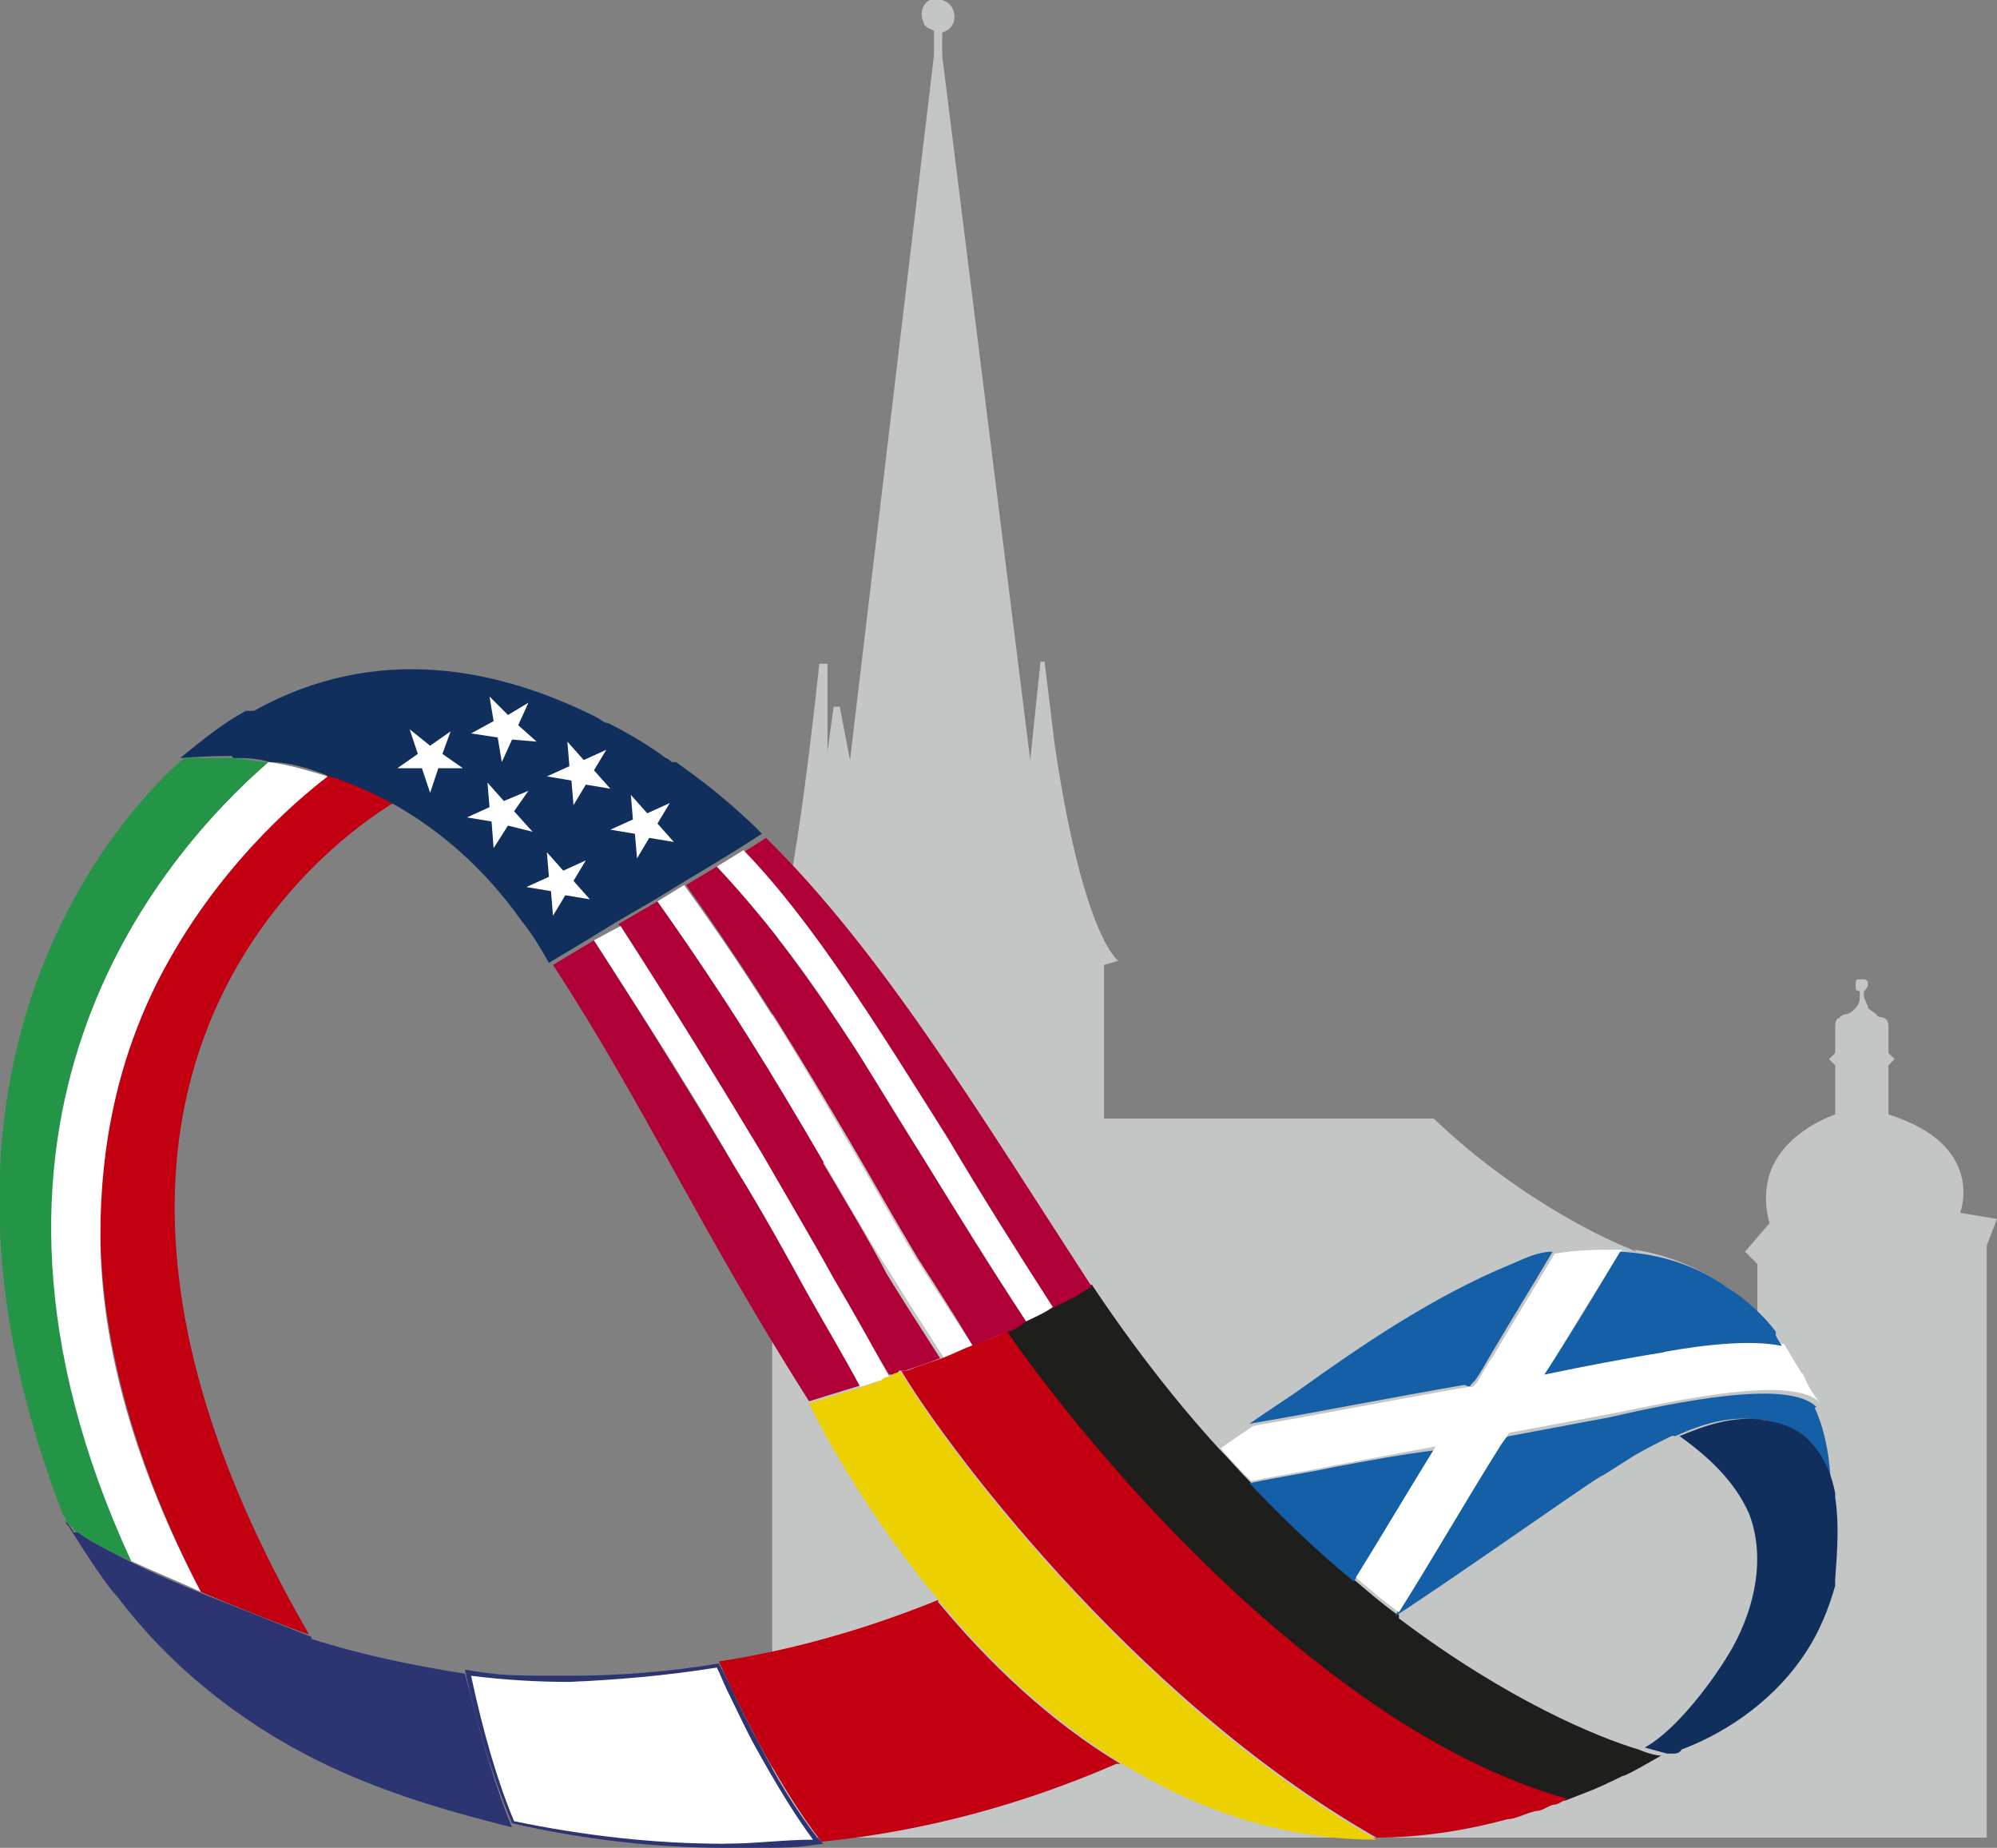 <?xml version="1.0" encoding="UTF-8"?>
<svg id="Ebene_1" xmlns="http://www.w3.org/2000/svg" version="1.1" viewBox="0 0 97.5 90.2">
  <rect x="0" y="0" width="97.5" height="90.2" fill="#808080" stroke="none"/>
  <!-- Generator: Adobe Illustrator 29.0.0, SVG Export Plug-In . SVG Version: 2.1.0 Build 186)  -->
  <defs>
    <style>
      .st0 {
        fill: #155fa6;
      }

      .st1 {
        fill: #2c3572;
      }

      .st2 {
        fill: #fff;
      }

      .st3 {
        fill: #1a3262;
      }

      .st4 {
        fill: none;
      }

      .st5 {
        fill: #edd000;
      }

      .st6 {
        fill: #102f5d;
      }

      .st7 {
        fill: #1e1e1c;
      }

      .st8 {
        fill: #249446;
      }

      .st9 {
        fill: #af0038;
      }

      .st10 {
        fill: #c20012;
      }

      .st11 {
        fill: #c4c5c5;
      }
    </style>
  </defs>
  <path class="st11" d="M79.9,61.1l-.7-.3s-4.7-1.9-9.2-6.2h-16.1v-7.5l.7-.2s-1.7-1.1-3.1-10.5l-.5-4.1h-.2l-.5,4.8L46,2.7v-1.1q0,0,.2-.1c.4-.2.5-.7.3-1.1C46.3,0,45.8-.1,45.4,0c-.4.2-.5.7-.3,1.1,0,.2.3.3.5.4v1.2l-4.1,34.4-.5-2.6h-.3l-.3,2.2v-4.3h-.4s-1.2,11.8-2.3,14.1v43.2h59.3v-28.9l.5-1.3-1.8-.3s1.3-3.3-3.5-4.8h0v-2.4l.3-.3-.3-.3v-.6c0,0,0-.4,0-.6s0-.4-.2-.5-.3,0-.4-.2c0,0-.3-.2-.4-.3,0-.2-.2-.4-.2-.6v-.2c0,0,.2-.2.2-.3,0-.2,0-.3-.3-.3s-.3,0-.3.3,0,.2.2.3v.2c0,.2,0,.4-.2.6s-.2.2-.4.3c0,0-.3,0-.4.2-.2,0-.2.3-.2.5s0,.4,0,.6v.6l-.3.3.3.3v2.4s-2.5.8-3.2,2.9c-.4,1.3,0,2.4,0,2.4l-1.2,1.4.6.6v2.4c0,.1-2.1-2.5-6-3.1"/>
  <path class="st3" d="M3.4,74.5c-.1,0-.2-.2-.2-.2,0,0,.1,0,.2.2h0"/>
  <path class="st2" d="M3.4,74.4s0,0,0,0q0,0,0,0c.1,0,0,0,0,0"/>
  <polygon class="st2" points="32.7 39.2 32.1 40.2 32.9 41.1 31.7 40.9 31.1 41.9 31 40.7 29.8 40.5 30.9 40 30.8 38.8 31.6 39.7 32.7 39.2"/>
  <path class="st7" d="M68.2,78.8c-.7-.5-1.4-1.1-2.1-1.7-1.6-1.4-3.3-3-5.1-4.8-.5-.5-1-1.1-1.5-1.6-2.1-2.3-4.2-5-6.2-8l-.8.5c-.4.2-.8.4-1.2.6s-.9.5-1.3.7c-.3.2-.6.3-.9.5,1.3,1.9,5.9,8.3,12.4,14,4,3.5,9.3,7.3,14.9,8.9,1-.4,1.4-.5,2.8-1.2.2,0,1.7-.9,1.9-1,0,0-.4,0-1.1-.3-2-.6-6.4-2.4-11.7-6.4v-.2Z"/>
  <path class="st0" d="M88.7,68.7h0c-1.3-1.4-6.7-.3-10.2.5-1.6.3-3.2.6-4.8.9,0,0-.2,0-.3.2,0,0-.2.3-.3.4-1.7,2.7-3.3,5.5-5,8.2h0c2.8-1.8,9.3-6.4,10-6.8.4-.2.8-.5,1.3-.8.6-.4,1.2-.7,1.8-1s.4-.2.6-.2h0c1.3-.6,2.7-1,4-.8.9,0,1.6.4,2.1.8.8.7,1.3,1.7,1.5,2.8v.2c0-3-.8-4.3-.8-4.4"/>
  <path class="st6" d="M89.6,73.1v-.2c-.2-1.1-.7-2.1-1.5-2.8-.5-.4-1.2-.7-2.1-.8-1.4-.2-2.8.3-4,.8h0c1.4,1,2.7,2.2,3.4,3.8.8,2.1.3,4.5-.8,6.5-.9,1.6-2.8,4.1-4.3,4.9,0,0,0,0,0,0,.7.2,1.1.3,1.1.3q0,0,.2,0c.2,0,.4,0,.5-.2,2.4-.9,4.7-2.6,6.1-4.8.6-.9,1.1-2.1,1.4-3.2,0,0,0-.2,0-.3.1-1.4.2-2.7,0-4"/>
  <path class="st2" d="M35.4,90.1c-3.5,0-7-.4-10.4-1.2-.8-2-1.5-4.4-2.2-7.3,1.6.2,3.3.3,4.9.3,2.4,0,4.9-.2,7.3-.6.2.4.4.8.5,1.2.5,1,.9,1.9,1.4,2.8,1,1.8,1.9,3.3,2.8,4.5v.2c-1.3,0-2.8,0-4.3,0h0Z"/>
  <path class="st1" d="M35,81.4c.2.4.3.7.5,1.1.5,1,.9,1.9,1.4,2.8,1,1.8,1.9,3.3,2.8,4.5h0c-1.4,0-2.9.2-4.3.2-3.5,0-6.9-.4-10.3-1.1-.8-1.9-1.5-4.3-2.1-7.1,1.6.2,3.2.3,4.8.3,2.3-.1,4.7-.3,7.2-.7M35.1,81.2c-2.4.4-4.8.6-7.4.6s-3.3,0-5-.3c.5,2.4,1.3,5.1,2.3,7.5,3.5.8,7,1.2,10.5,1.2s3.2,0,4.7-.2c0,0-.2-.2-.3-.3-1-1.3-2-2.9-2.8-4.5-.5-.9-1-1.9-1.4-2.8-.2-.4-.4-.8-.6-1.2"/>
  <path class="st10" d="M7.8,47.7c-2,3.9-3,8.1-2.9,12.6.1,5.5,1.8,11.4,4.9,17.4,2.8,1.2,5.3,2.1,5.3,2.1-15.7-27.1,1.3-38.9,4.1-40.6-1.1-.6-2.2-1.1-3.2-1.4-1.7,1.4-5.5,4.7-8.2,9.9"/>
  <path class="st2" d="M7.8,47.7c2.7-5.2,6.5-8.5,8.2-9.8-1-.3-2-.6-2.9-.7-5.4,4.7-16.6,17.8-6.7,39,1.1.5,2.3,1,3.4,1.5-3.2-6.1-4.9-12-4.9-17.4,0-4.5.9-8.7,2.9-12.6"/>
  <path class="st8" d="M3.4,74.5c.1,0,.2,0,.2.2.6.4,1.6,1,2.8,1.5-9.8-21.3,1.3-34.3,6.7-39-.7,0-1.3-.2-1.8-.2-1.4,0-2.3,0-2.3,0h0c-.6.5-15.3,12.8-5.9,37,0,0,.1,0,.1.2,0,0,0,.1.2.2"/>
  <path class="st1" d="M15.2,79.9s-2.5-1-5.3-2.1c-1.2-.5-2.4-1-3.4-1.5-1.2-.6-2.2-1.1-2.7-1.5-.1,0-.1,0-.1,0h-.1c-.1-.2-.2-.3-.3-.4h0c.1.2.3.5.3.5,1.7,2.7,2.1,3,2.1,3,2.7,3.6,6.5,6.6,11,8.6,2.7,1.2,5.5,2,8.3,2.7-1-2.4-1.7-5.2-2.3-7.5-2.5-.4-5-.9-7.5-1.7"/>
  <path class="st6" d="M11.4,37c.5,0,1.1,0,1.8.2.9,0,1.9.3,2.9.7,1,.3,2.1.8,3.2,1.4,2.1,1.2,4.3,3,6.2,5.7,0,0,0,0,0,0,.5.6.9,1.3,1.3,2h0l2-1.2,1.3-.8,1.9-1.1,1.3-.8,1.5-.9,1.3-.8,1.1-.7s-1.6-1.7-4.2-3.5c0,0,0,0-.2,0,0,0-.2-.2-.3-.2-.8-.6-1.8-1.2-2.8-1.7-.2,0-.4-.2-.6-.3h0c-4.6-2.3-10.6-3.7-16.7-.3-.1,0-.2,0-.3,0h-.1c-1.1.6-2.1,1.4-3.2,2.3h0c.2,0,1.1-.1,2.5-.1"/>
  <path class="st0" d="M71.8,67.6c0,0,0,0,.2-.2.3-.4.5-.8.8-1.3,1-1.7,2-3.3,3-5-.7,0-1.3.3-2,.6-3.9,1.6-7.5,4.1-10.3,6.1-.4.3-1.5,1-2.5,1.7,3.5-.6,7-1.3,10.5-1.9.2.1.3.1.3,0"/>
  <path class="st0" d="M65.2,71.6c-1.4.3-2.8.5-4.2.8,1.7,1.8,3.4,3.4,5.1,4.8,1.3-2.1,2.6-4.3,3.9-6.4-1.6.2-3.2.5-4.8.8"/>
  <path class="st2" d="M88,67.1c-.3-.5-.6-1-.9-1.5-1.4-.2-3.6,0-5.8.3-1.9.4-3.9.7-5.8,1.1,1.2-2,2.4-4,3.7-6-1.1,0-2.2,0-3.3.2h0c-1,1.7-2,3.3-3,5-.3.4-.5.8-.8,1.3l-.2.2c0,0,0,0-.2,0-3.5.6-7,1.3-10.5,1.9-.6.4-1.2.8-1.6,1.1.5.6,1,1.1,1.5,1.6,1.4-.3,2.8-.5,4.2-.8,1.6-.3,3.2-.6,4.8-.9-1.3,2.1-2.6,4.3-3.9,6.4.7.6,1.4,1.2,2.1,1.7,1.7-2.7,3.3-5.5,5-8.2,0,0,.2-.3.3-.4,0,0,0-.2.3-.2,1.6-.3,3.2-.6,4.8-.9,3.5-.7,8.9-1.9,10.2-.5h0c-.4-.4-.7-1-.9-1.5"/>
  <path class="st0" d="M81.2,66c2.2-.4,4.4-.6,5.8-.3h0c0,0-.2-.3-.3-.5,0,0,0,0,0-.2-.6-.8-1.6-1.7-2.3-2.1-1.5-1.1-3.3-1.7-5.3-1.8-1.2,2-2.4,4-3.7,6,1.9-.4,4-.8,5.9-1.1"/>
  <path class="st4" d="M25.6,45.1s0-.1,0,0"/>
  <path class="st9" d="M40.2,56.7c-2.4-4.1-4.4-7.6-8.1-12.7l-1.9,1.1c2.9,4.5,5,7.8,6.9,11.1,1.3,2.1,2.4,4.2,3.5,6.1,1,1.7,1.9,3.3,2.8,4.8.2,0,.4,0,.5-.2,0,0,.2,0,.3,0,.6-.2,1.2-.4,1.7-.6-.9-1.4-1.8-2.8-2.6-4.1-1-1.9-2.1-3.7-3.1-5.4"/>
  <path class="st2" d="M44.7,61.4c-1.2-2-2.2-3.8-3.2-5.5-2.3-3.9-4.4-7.6-8.1-12.7l-1.3.8c3.6,5.1,5.7,8.6,8.1,12.7,1,1.7,2,3.5,3.3,5.5.8,1.3,1.7,2.7,2.6,4.1.5-.2.9-.4,1.4-.6-1-1.5-1.9-2.9-2.8-4.3"/>
  <path class="st9" d="M35.9,57c-2-3.3-4-6.6-6.9-11.1l-2,1.2c4.5,6.9,7.1,12.8,12.5,21.3l2.6-.8c-.8-1.4-1.7-3-2.6-4.6-1.2-1.9-2.3-3.9-3.6-6"/>
  <path class="st2" d="M40.7,62.4c-1.1-2-2.3-4-3.5-6.1-2-3.3-4-6.6-6.9-11.1l-1.3.7c2.9,4.5,5,7.8,6.9,11.1,1.3,2.1,2.4,4.1,3.5,6.1.9,1.6,1.8,3.1,2.6,4.6l.9-.3c.2,0,.3,0,.5-.2-.8-1.5-1.7-3.1-2.7-4.8"/>
  <path class="st9" d="M37.4,40.9l-1.1.7c3.4,3.4,6.6,8.6,9.9,14.1,1.6,2.6,3.3,5.4,5.1,8.2.4-.2.8-.4,1.2-.6l.8-.5c-5.4-8.3-10.2-16.3-15.9-21.9"/>
  <path class="st9" d="M41.9,51.4c-2.1-3.2-4.1-6.1-6.9-9.1l-1.5.9c3.6,5.1,5.8,8.8,8.1,12.7,1,1.7,2,3.5,3.2,5.5.9,1.4,1.8,2.8,2.7,4.3.6-.2,1.1-.5,1.7-.7.3,0,.6-.3.9-.5-1.8-2.7-3.5-5.5-5.1-8.1-1.1-1.7-2.1-3.4-3.1-5"/>
  <path class="st2" d="M36.3,41.5l-1.3.8c2.8,3,4.8,5.8,6.9,9.1,1,1.6,2,3.2,3.1,5,1.6,2.6,3.3,5.3,5.1,8.1.4-.2.9-.4,1.3-.7-1.8-2.8-3.5-5.5-5.1-8.2-3.4-5.4-6.6-10.6-10-14.1"/>
  <path class="st10" d="M45.8,78.1c-3.2,1.3-6.8,2.4-10.7,3,1.2,2.7,3,6.2,5,8.8,5-.5,9.8-1.8,14.4-3.8,0,0,0,0,.2,0-3.5-2.1-6.5-5-8.9-7.9"/>
  <path class="st5" d="M54.8,86.1c3.6,2.2,7.7,3.7,12.4,3.7-12.1-6.9-21.4-19.7-23.2-22.8-.2,0-.4,0-.5.2-.2,0-.3,0-.5.2l-.9.3-2.6.8h0s2.2,4.7,6.4,9.7c2.3,2.8,5.3,5.7,8.9,7.9"/>
  <path class="st10" d="M49.1,65c-.6.3-1.1.5-1.7.7-.5.2-.9.4-1.4.6-.6.2-1.2.4-1.7.6,0,0-.2,0-.3,0,1.8,3.1,11.1,15.9,23.2,22.8,2,0,4.2-.3,6.4-.9.4,0,.9-.3,1.4-.4h0c.3,0,.5-.2.8-.3.3,0,.5-.2.7-.3-5.7-1.6-10.9-5.4-14.9-8.9-6.5-5.7-11.2-12.1-12.5-14"/>
  <polygon class="st2" points="32.7 39.2 32.1 40.2 32.9 41.1 31.7 40.9 31.1 41.9 31 40.7 29.8 40.5 30.9 40 30.8 38.8 31.6 39.7 32.7 39.2"/>
  <polygon class="st2" points="28.6 42 28 43 28.8 43.9 27.6 43.7 27 44.7 26.9 43.5 25.7 43.3 26.8 42.8 26.7 41.6 27.5 42.5 28.6 42"/>
  <polygon class="st2" points="29.6 36.6 29 37.6 29.8 38.5 28.6 38.3 28 39.3 27.9 38.1 26.7 37.9 27.8 37.4 27.7 36.2 28.5 37.1 29.6 36.6"/>
  <polygon class="st2" points="25.8 38.6 25.1 39.6 26 40.6 24.8 40.3 24.1 41.4 24 40.1 22.8 39.9 23.9 39.4 23.8 38.2 24.6 39.1 25.8 38.6"/>
  <polygon class="st2" points="22 35.7 21.6 36.8 22.6 37.5 21.4 37.5 21 38.7 20.6 37.5 19.4 37.5 20.4 36.8 20 35.6 21 36.4 22 35.7"/>
  <polygon class="st2" points="25.8 34.3 25.3 35.4 26.2 36.2 25 36.1 24.5 37.2 24.3 36 23 35.8 24.1 35.2 23.9 34 24.8 34.9 25.8 34.3"/>
</svg>